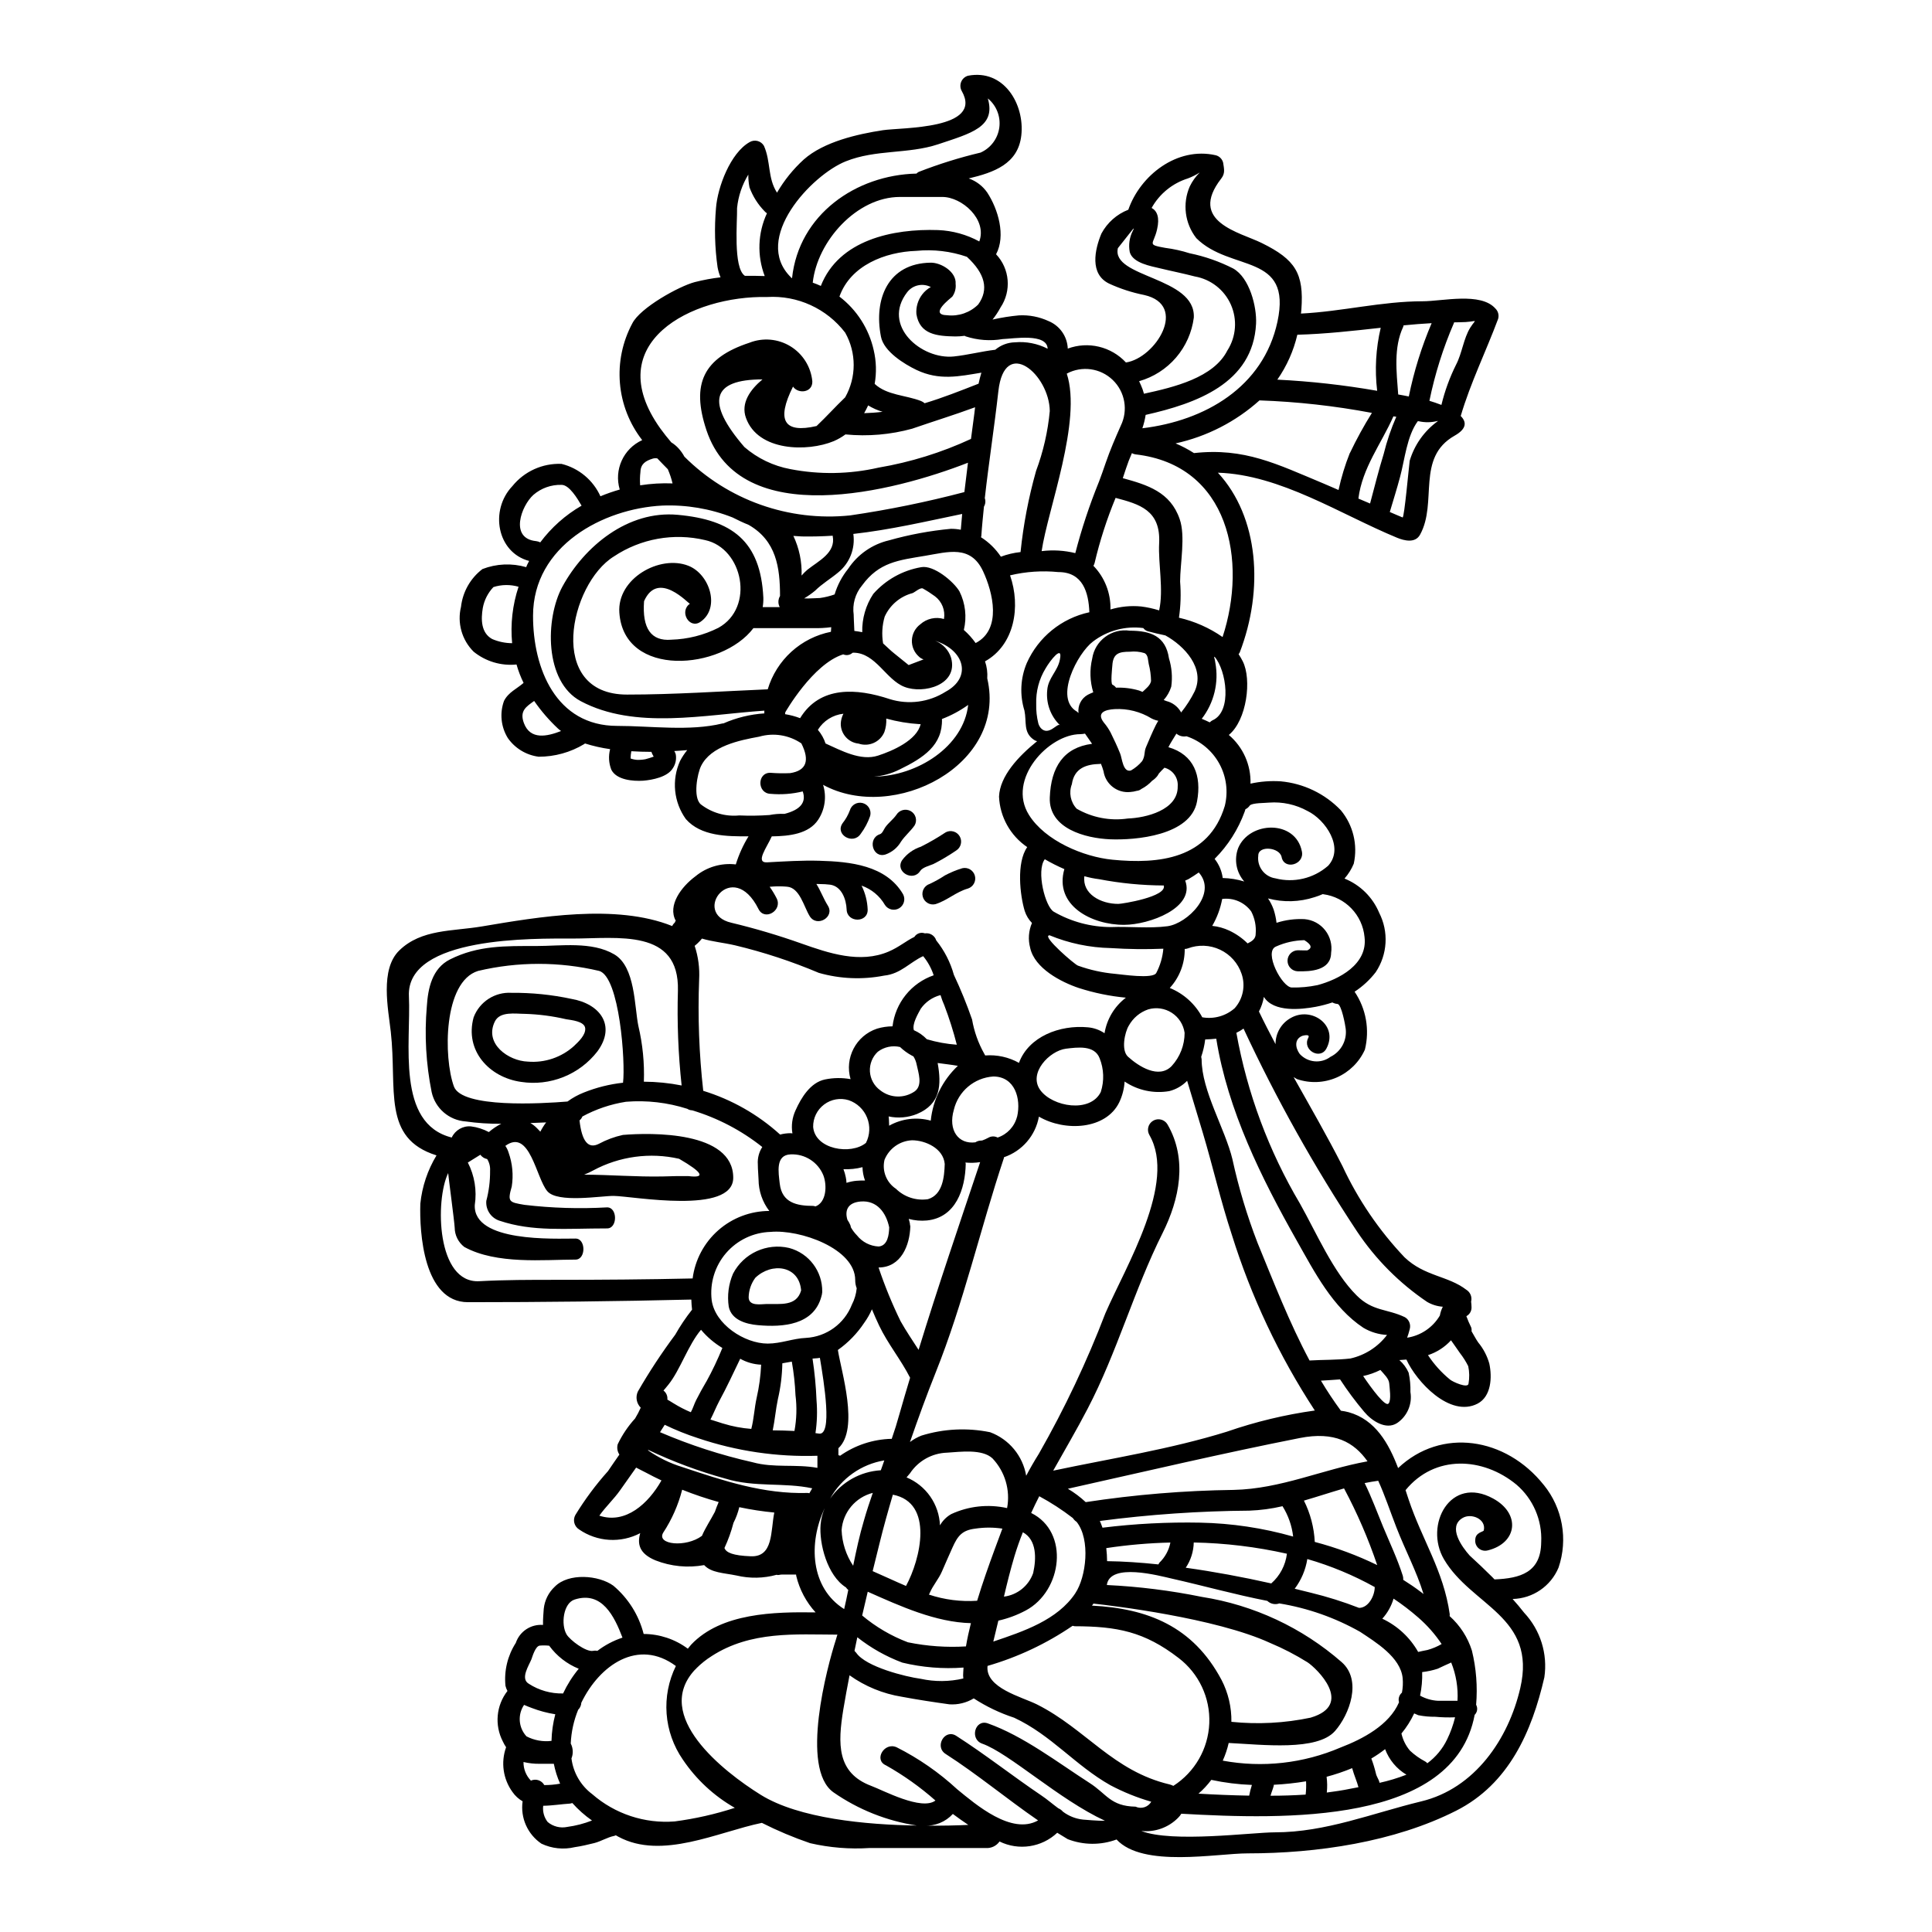<?xml version="1.0" encoding="UTF-8"?>
<!-- Uploaded to: ICON Repo, www.iconrepo.com, Generator: ICON Repo Mixer Tools -->
<svg fill="#000000" width="800px" height="800px" version="1.1" viewBox="144 144 512 512" xmlns="http://www.w3.org/2000/svg">
 <g>
  <path d="m387.9 627.81c0.336 0.027 0.672 0.027 1.004 0 4.723 0.059 8.809-0.055 11.707-0.191-1.367-0.922-2.754-1.898-4.098-2.902-1.941 2.121-4.734 3.258-7.609 3.094-0.332 0.027-0.668 0.027-1.004 0zm-0.945-0.027c-7.941-1.207-15.504-4.219-22.098-8.809-8.891-6.352-1.645-33.301 0.668-40.465 0.137-0.445 0.246-0.895 0.395-1.312-11.062-0.027-22.934-1.031-33.332 5.688v0.004c-1.441 0.906-2.777 1.973-3.988 3.176-0.133 0.176-0.293 0.336-0.469 0.473-11.207 12.152 7.438 26.867 17.473 33.109 10.109 6.281 27.863 7.941 41.352 8.137zm-22.965-86.645c3.098-4.422 8.047-7.184 13.434-7.5 0.336-0.863 0.613-1.754 0.922-2.617-6.074 1.012-11.359 4.734-14.355 10.117zm-101.22-86.254c-3.484 7.137-3.121 29.293 8.266 28.648 6.715-0.363 13.434-0.363 20.176-0.363 12.121 0 24.219-0.086 36.34-0.363v0.004c0.641-4.941 3.055-9.48 6.793-12.77 3.738-3.293 8.547-5.113 13.527-5.125-1.832-2.391-2.832-5.316-2.848-8.332-0.027-1.18-0.191-2.594-0.191-4.016-0.117-1.617 0.297-3.234 1.18-4.598-5.523-4.391-11.828-7.691-18.586-9.723-0.457-0.004-0.902-0.141-1.281-0.395-5.242-1.676-10.762-2.312-16.25-1.871-4.047 0.633-7.961 1.953-11.562 3.906-0.156 0.406-0.414 0.762-0.758 1.031 0.613 5.547 2.312 7.637 5.117 6.215 2.008-1.082 4.156-1.879 6.387-2.363 7.356-0.613 29.234-1.086 29.234 11.344 0 9.891-26.617 4.875-31.688 4.816-3.285-0.027-14.879 1.969-17.582-1.25-2.984-3.484-4.629-16.75-11.121-12.012h-0.004c0.383 0.543 0.672 1.145 0.863 1.781 1.023 2.875 1.312 5.961 0.84 8.977-1.18 4.125-0.727 4.18 3.371 4.875h-0.004c7.269 0.859 14.602 1.082 21.91 0.668 2.785 0 2.785 5.574 0 5.574-11.152 0-19.68 0.922-28.512-2.035h-0.004c-2.254-0.719-3.711-2.906-3.508-5.266 0.691-2.609 1.027-5.297 1-7.996 0.07-1.082-0.199-2.156-0.766-3.078-0.727-0.137-1.375-0.547-1.812-1.145-1.09 0.695-2.203 1.367-3.316 2.062 1.785 3.469 2.426 7.406 1.84 11.258-0.445 9.949 21.125 8.891 26.699 8.891 2.785 0 2.785 5.574 0 5.574-8.359 0-20.93 1.34-29.457-3.34h-0.004c-1.598-1.219-2.543-3.109-2.562-5.117-0.082-1.676-1.727-13.969-1.727-14.469zm290.36 82.656c4.973 6.137 6.445 14.398 3.906 21.875-2.051 4.945-6.828 8.215-12.18 8.332 1.059 1.18 2.09 2.398 3.062 3.648 4.301 4.59 6.273 10.895 5.352 17.117-3.316 14.379-9.391 28.262-23.355 35.336-16.441 8.332-36.953 11.316-55.262 11.316-8.305 0-27.785 3.871-34.754-3.68-4.176 1.551-8.773 1.52-12.93-0.082-0.949-0.559-1.867-1.145-2.785-1.699l-0.004-0.004c-4.117 3.883-10.215 4.805-15.297 2.316-0.832 1.191-2.234 1.848-3.68 1.727h-30.742c-5.289 0.344-10.605-0.09-15.77-1.281-4.383-1.5-8.656-3.297-12.793-5.383-11.621 2.398-26.473 9.895-38.016 3.68-0.223-0.148-0.453-0.277-0.695-0.391-0.129 0.074-0.27 0.133-0.418 0.164-1.812 0.363-3.43 1.422-5.266 1.898-1.727 0.418-3.402 0.836-5.184 1.086-2.965 0.707-6.082 0.383-8.836-0.922-3.672-2.484-5.606-6.84-4.988-11.23-1.062-0.605-1.977-1.445-2.676-2.453-2.5-3.43-3.137-7.879-1.699-11.875-0.332-0.484-0.621-0.996-0.863-1.531-2.242-4.316-1.766-9.543 1.223-13.379-0.234-0.43-0.414-0.891-0.527-1.367-0.398-3.988 0.566-7.996 2.734-11.367 1.031-3.055 4-5.016 7.215-4.766-0.027-1.574 0.113-3.148 0.195-4.262v-0.004c0.234-2.25 1.273-4.336 2.93-5.879 3.648-3.707 11.648-3.066 15.52-0.25 3.941 3.32 6.75 7.793 8.027 12.789 4.219 0.016 8.32 1.383 11.703 3.902 0.309-0.336 0.586-0.75 0.895-1.086 7.969-8.414 22.043-8.695 32.969-8.531h-0.004c-2.484-2.723-4.246-6.031-5.113-9.613-0.035-0.137-0.051-0.277-0.059-0.418h-3.762c-0.555 0-1.004 0.25-1.367 0.055h0.004c-3.484 0.969-7.156 1.035-10.672 0.195-3.402-0.695-6.664-0.695-8.559-2.754-4.332 0.789-8.801 0.355-12.902-1.254-4.293-1.781-4.875-4.328-4.043-7.215h0.004c-2.531 1.332-5.379 1.945-8.234 1.773-2.856-0.172-5.609-1.125-7.961-2.75-1.297-0.801-1.742-2.484-1.004-3.82 2.527-4.137 5.426-8.039 8.66-11.648 1.004-1.504 2.008-2.926 3.012-4.375v-0.004c-0.535-0.801-0.699-1.797-0.445-2.727 1.191-2.488 2.738-4.789 4.598-6.828 0.566-0.922 1.07-1.879 1.504-2.871-1.133-1.129-1.434-2.848-0.754-4.293 3.004-5.207 6.305-10.23 9.895-15.047 1.312-2.324 2.805-4.543 4.461-6.633-0.113-0.895-0.168-1.785-0.195-2.676-19.73 0.473-39.516 0.695-59.195 0.695-11.789 0-12.875-18.562-12.621-26.117v0.004c0.465-4.531 1.93-8.898 4.289-12.793-14.52-4.543-10.395-17.473-12.121-32.77-0.668-5.992-2.93-16.555 2.285-21.57 5.848-5.66 14.043-5.019 21.82-6.328 14.883-2.508 35.586-6.102 50.469-0.109v-0.004c0.211-0.449 0.539-0.832 0.949-1.113-0.473 0.336-0.223 0 0-0.281-2.227-4.098 1.504-9.027 5.184-11.762v0.004c2.988-2.484 6.867-3.633 10.73-3.176 0.805-2.613 1.938-5.117 3.371-7.445-5.688 0.027-12.594 0-16.609-4.57-1.586-2.207-2.562-4.793-2.832-7.496-0.27-2.707 0.176-5.434 1.297-7.914 0.535-1.016 1.172-1.98 1.898-2.871-1.113 0.086-2.258 0.195-3.43 0.25 0.184 0.273 0.316 0.574 0.395 0.895 0.223 1.281-0.059 2.598-0.789 3.676-1.395 2.312-5.406 3.094-7.871 3.289-2.648 0.164-7.023-0.168-8.414-2.902v0.004c-0.684-1.742-0.797-3.652-0.324-5.465-2.258-0.316-4.484-0.82-6.66-1.504-0.086 0.055-0.141 0.109-0.223 0.168v0.004c-3.637 2.188-7.797 3.34-12.043 3.34-3.305-0.422-6.281-2.223-8.188-4.957-1.82-2.957-2.191-6.582-1.004-9.84 1.18-2.312 3.371-3.18 5.184-4.766v-0.004c-0.77-1.562-1.395-3.195-1.871-4.875-4.09 0.414-8.18-0.809-11.371-3.402-3.117-3.102-4.387-7.609-3.34-11.887 0.453-3.969 2.504-7.582 5.684-10.004 3.703-1.434 7.777-1.609 11.594-0.504 0.066-0.211 0.148-0.418 0.246-0.613 0.168-0.363 0.363-0.664 0.531-1.031-8.5-2.227-10.535-13.43-4.434-19.84l0.004-0.004c3.164-3.906 7.992-6.09 13.016-5.879 4.57 1.137 8.367 4.297 10.309 8.586 1.668-0.695 3.379-1.289 5.117-1.785-1.57-5.238 0.973-10.836 5.953-13.098-3.387-4.348-5.438-9.586-5.902-15.078-0.465-5.492 0.676-11 3.281-15.855 2.062-4.125 12.344-9.84 16.582-10.953h0.004c2.234-0.566 4.504-0.988 6.797-1.258-0.355-0.859-0.621-1.754-0.789-2.672-0.738-5.199-0.875-10.461-0.418-15.691 0.418-5.512 3.816-14.602 8.918-17.473h0.004c0.633-0.375 1.391-0.48 2.106-0.289 0.711 0.188 1.316 0.652 1.684 1.293 1.867 4.234 0.918 8.441 3.457 12.402 1.898-3.273 4.289-6.234 7.082-8.781 5.32-4.723 14.242-6.742 20.961-7.773 4.988-0.75 26.699-0.168 20.93-10.367h-0.004c-0.426-0.742-0.484-1.641-0.164-2.438 0.32-0.793 0.988-1.395 1.812-1.633 9.527-1.84 15.047 7.582 14.129 15.805-0.84 7.609-7.332 9.84-13.938 11.414 1.988 0.691 3.707 2 4.906 3.734 2.902 4.43 4.965 11.453 2.344 16.359h-0.004c3.644 3.844 4.133 9.703 1.18 14.102-0.605 1.129-1.312 2.203-2.117 3.203 2.316-0.523 4.66-0.895 7.023-1.113 2.684-0.137 5.359 0.379 7.801 1.504 2.988 1.219 4.988 4.074 5.117 7.301 5.41-2 11.488-0.547 15.414 3.68 7.828-1.16 16.648-15.211 4.84-17.883-3.199-0.637-6.316-1.648-9.281-3.008-5.266-2.535-3.816-9.055-2.062-13.266 1.547-2.891 4.078-5.137 7.133-6.324 3.148-9.09 12.906-16.777 23.16-14.438 0.969 0.242 1.723 1 1.969 1.969 0.25 1.668 0.586 2.812-0.504 4.207-8.914 11.48 4.992 14.242 10.73 17.082 8.945 4.406 11.207 8.055 10.508 17.641 0 0.363-0.082 0.695-0.113 1.059 10.816-0.527 21.402-3.258 32.246-3.258 5.211 0 15.41-2.481 19.285 1.922v-0.004c0.727 0.711 1.004 1.758 0.727 2.734-3.258 8.723-7.301 16.891-9.918 25.75 1.531 1.535 1.699 3.344-1.617 5.215-10.312 5.848-4.434 17.711-9.168 26.25-1.281 2.312-4.18 1.574-6.051 0.812-15.02-6.188-30.961-16.75-47.516-17.25 10.84 11.707 12.234 30.961 5.769 47.684-0.086 0.164-0.195 0.277-0.281 0.418v-0.004c0.402 0.598 0.766 1.219 1.09 1.863 2.453 4.82 1.086 15.633-3.68 19.539h-0.004c3.781 3.203 5.898 7.953 5.746 12.902 2.621-0.578 5.316-0.785 7.996-0.613 6.062 0.551 11.723 3.269 15.941 7.664 3.269 3.938 4.535 9.168 3.43 14.168-0.598 1.438-1.426 2.766-2.453 3.938 4.156 1.672 7.469 4.945 9.195 9.082 1.258 2.465 1.836 5.223 1.672 7.984-0.16 2.762-1.055 5.434-2.59 7.734-1.562 2.027-3.457 3.781-5.602 5.184 3.043 4.496 4.035 10.078 2.727 15.352-1.488 3.309-4.16 5.945-7.488 7.387-3.332 1.445-7.082 1.594-10.516 0.418-0.305-0.164-0.582-0.336-0.891-0.531 4.371 7.777 8.832 15.523 12.902 23.492h0.004c4.148 8.934 9.719 17.129 16.5 24.273 5.32 5.074 11.48 4.848 16.359 8.586h-0.004c1.074 0.652 1.594 1.93 1.285 3.148v0.016c0.062 0.5 0.102 1.004 0.109 1.508 0.023 0.977-0.504 1.883-1.367 2.34 0.363 1 0.781 1.977 1.258 2.926 0.129 0.336 0.168 0.703 0.109 1.059 0.613 1.004 1.113 2.035 1.781 2.984 1.352 1.633 2.348 3.531 2.93 5.574 0.789 3.648 0.527 8.723-3.094 10.629-7.359 3.816-16.246-5.879-18.871-11.676-0.582 0.055-1.223 0.109-1.867 0.137h0.004c1.051 0.922 1.887 2.066 2.453 3.344 0.363 1.68 0.523 3.398 0.473 5.117 0.539 3.191-0.836 6.402-3.512 8.219-3.012 1.969-6.828-0.668-8.723-2.953-2.312-2.734-4.453-5.609-6.41-8.609-1.641 0.137-3.34 0.223-5.07 0.336 1.645 2.754 3.402 5.402 5.293 7.969 0.695 0.082 1.383 0.215 2.062 0.395 7.086 1.969 10.629 8.305 13.098 14.801 11.426-10.809 28.527-8.191 38.613 4.492zm-0.695 15.129c0.281-5.809-2.137-11.426-6.547-15.215-8.918-7.356-21.684-7.996-29.402 1.453 0.277 0.789 0.527 1.613 0.789 2.398 3.594 10.812 9.281 18.895 10.922 30.488v-0.004c0.004 0.168-0.004 0.336-0.027 0.5 2.754 2.461 4.793 5.617 5.902 9.141 1.145 4.691 1.523 9.539 1.117 14.355 0.484 0.879 0.324 1.973-0.391 2.676-5.465 29.094-50.418 27.73-77.727 26.195l-0.004-0.004c-0.246 0.41-0.547 0.789-0.895 1.121-2.547 2.566-6.125 3.836-9.723 3.449 8.195 3.207 29.402 0.367 35.398 0.367 13.488 0 25.859-5.074 38.766-8.195 14.215-3.402 23.156-16.531 26.277-30.043 4.406-19.008-12.93-21.711-20.23-34.137-5.293-9.055 1.672-22.324 13.043-16.082 7.356 4.016 6.434 11.789-1.422 13.742l-0.004-0.004c-0.844 0.23-1.746 0.027-2.41-0.539-0.664-0.57-1.004-1.434-0.906-2.301 0.055-1.969 2.144-2.035 2.258-2.457 0.695-3.008-3.316-4.68-5.633-3.285-3.984 2.363-0.164 7.664 1.898 9.949 2.035 1.867 4.039 3.762 5.992 5.711 0.195 0.195 0.363 0.395 0.586 0.613 6.824-0.273 12.316-1.832 12.371-9.891zm-18.812-321.82c1.754-2.785 2.199-1.449-2.812-1.449-0.5 0-0.977 0.027-1.477 0.027-0.027 0.055 0 0.109-0.027 0.164v0.004c-2.871 6.633-5.047 13.543-6.496 20.625 0.922 0.281 2.035 0.641 3.176 1.086h0.004c0.891-3.695 2.195-7.273 3.891-10.676 1.574-3.008 1.988-6.965 3.742-9.781zm-0.445 279.8c0.266-1.523 0.238-3.086-0.082-4.598-0.617-1.23-1.355-2.398-2.203-3.484-0.695-1.059-1.574-2.203-2.363-3.375v0.004c-1.656 1.816-3.758 3.172-6.098 3.934 1.598 2.426 3.551 4.598 5.797 6.441 0.656 0.605 4.867 2.5 4.949 1.078zm-2.93 84.082h0.004c0.195-3.465-0.375-6.926-1.668-10.145-1.18 0.527-2.363 1.059-3.57 1.641-1.344 0.441-2.723 0.738-4.125 0.895 0.062 2.094-0.125 4.191-0.555 6.242 1.469 0.816 3.109 1.285 4.793 1.367zm-0.637 4.371h0.004c-1.75 0.07-3.504 0.023-5.246-0.137-1.516 0.016-3.027-0.121-4.512-0.418-0.363-0.141-0.723-0.309-1.086-0.473-0.895 1.91-2.027 3.699-3.375 5.32 0.375 1.676 1.148 3.234 2.258 4.543 1.195 1.125 2.535 2.078 3.988 2.844 0.238 0.121 0.445 0.293 0.609 0.504 2.254-1.656 4.062-3.84 5.269-6.359 0.902-1.863 1.602-3.816 2.094-5.824zm-4.039-106.46c0.148-0.812 0.414-1.602 0.785-2.344-1.465-0.102-2.883-0.539-4.152-1.277-7.336-4.953-13.637-11.285-18.559-18.645-11.352-17.16-21.41-35.141-30.098-53.789-0.598 0.43-1.23 0.805-1.898 1.117 2.871 15.977 8.578 31.305 16.855 45.27 4.289 7.609 8.805 18.172 15.02 24.332 4.266 4.262 8.027 3.484 12.793 5.766 1.09 0.641 1.613 1.93 1.281 3.148-0.195 0.812-0.445 1.574-0.695 2.285 3.621-0.555 6.805-2.707 8.668-5.863zm-0.559-237.02v-0.074c-1.652 0.43-3.379 0.461-5.043 0.086h-0.25c-2.898 3.938-3.457 10.234-4.684 14.742-0.836 3.148-1.812 6.215-2.727 9.309 1.141 0.473 2.254 1.004 3.398 1.449 0.449 0 1.645-13.266 1.871-14.992h-0.008c1.254-4.231 3.871-7.93 7.441-10.52zm-2.731 325.64-0.004 0.004c1.32-0.359 2.582-0.891 3.766-1.578-1.746-2.617-3.836-4.988-6.215-7.047-2.066-1.805-4.242-3.469-6.523-4.988-0.582 1.977-1.598 3.793-2.981 5.32 4.004 1.879 7.324 4.957 9.504 8.809 0.809-0.211 1.617-0.336 2.449-0.516zm-1.668-15.328c0.191 0.137 0.418 0.336 0.637 0.5-1.867-6.074-4.762-11.414-7.188-17.641-1.645-4.207-3.066-8.555-4.82-12.375-1.199 0.168-2.398 0.367-3.598 0.613 1.844 3.734 3.262 7.637 4.875 11.539 1.816 4.371 3.789 8.496 5.242 13.039v0.004c0.102 0.344 0.137 0.703 0.109 1.062 1.586 1 3.176 2.062 4.738 3.262zm2.785-336.29c-2.484 0.141-4.965 0.332-7.441 0.582-0.055 0.141-0.027 0.281-0.109 0.418-2.566 5.465-1.754 11.93-1.312 17.895 0.949 0.168 1.895 0.336 2.812 0.531 1.355-6.66 3.383-13.168 6.047-19.422zm-7.871 362.94h-0.004c0.25-1.273 0.316-2.582 0.195-3.875-0.555-5.547-7.215-9.555-11.285-12.262-6.637-3.75-13.883-6.297-21.406-7.523-1.098 0.402-2.332 0.141-3.176-0.672-8.559-1.668-16.809-3.984-25.305-5.902-3.316-0.75-16.445-4.328-17.223 1.699 8.465 0.402 16.887 1.457 25.191 3.148 13.73 2.148 26.57 8.137 37.035 17.281 5.492 4.82 2.062 13.906-1.754 18.254-4.723 5.375-19.148 3.621-28.18 3.176-0.367 1.609-0.895 3.18-1.574 4.684 10.52 1.949 21.383 0.734 31.215-3.481 5.902-2.258 12.93-5.969 15.496-11.984v-0.004c-0.266-0.922 0.031-1.91 0.754-2.539zm-1.477-338.14h-0.031c-0.246-0.027-0.5-0.082-0.75-0.109-3.203 7.246-8.266 13.652-9.281 21.793 1.004 0.445 2.062 0.863 3.094 1.312 1.18-4.406 2.285-8.863 3.625-13.188l-0.004 0.004c0.828-3.359 1.941-6.641 3.328-9.809zm2.672 359.87c-2.602-1.547-4.594-3.934-5.656-6.769-1.164 0.906-2.383 1.734-3.652 2.481 0.484 1.273 0.883 2.578 1.199 3.902 0.164 0.867 0.75 1.574 0.949 2.398v-0.004c0.023 0.043 0.035 0.094 0.027 0.145 2.422-0.531 4.801-1.25 7.117-2.152zm-4.723-98.375c0.75-0.918 0.246-4.18 0.164-5.293-0.082-1.312-1.395-2.481-2.344-3.594-1.449 0.727-2.984 1.27-4.57 1.613 2.234 3.316 5.938 8.305 6.719 7.273zm-3.039-268.38v0.004c-0.668-5.578-0.348-11.23 0.945-16.695-7.332 0.809-14.688 1.645-22.102 1.84h0.004c-0.996 4.266-2.793 8.305-5.301 11.902 8.859 0.441 17.684 1.426 26.422 2.953zm-0.613 317.07v-0.027h-0.004c-5.66-3.152-11.664-5.648-17.891-7.441-0.453 2.859-1.598 5.562-3.344 7.871 1.422 0.363 2.871 0.695 4.289 1.059h0.004c4.336 1.055 8.602 2.394 12.762 4.016 2.535-0.012 4.152-3.273 4.152-5.477zm3.258-66.855c-2.223-0.109-4.387-0.762-6.301-1.898-8.137-5.375-12.957-14.797-17.668-23.129-9.336-16.531-18.281-34.504-21.316-53.484-0.922 0.109-1.926 0.168-2.93 0.195v0.004c-0.191 1.566-0.547 3.106-1.059 4.598 0.055 0.223 0.09 0.445 0.113 0.668 0 8.359 6.188 18.336 8.168 26.5l-0.004 0.004c1.648 7.543 3.875 14.953 6.66 22.156 4.207 10.234 8.418 21.125 13.777 31.156 3.594-0.219 7.219-0.109 10.812-0.527 3.875-0.863 7.32-3.074 9.719-6.242zm-18.5-92.691c5.742-1.531 13.383-5.512 12.512-12.738-0.547-5.883-5.094-10.602-10.949-11.367-0.031 0-0.059-0.031-0.113-0.031-0.707 0.312-1.434 0.586-2.176 0.809-3.992 1.309-8.285 1.426-12.344 0.336 0.625 0.926 1.133 1.926 1.504 2.981 0.363 1.133 0.617 2.301 0.754 3.481 2.398-0.77 4.922-1.098 7.438-0.969 2.148 0.184 4.121 1.25 5.453 2.945 1.332 1.695 1.902 3.867 1.574 5.996-0.059 4.723-5.512 4.965-8.863 4.879-1.5-0.055-2.688-1.285-2.688-2.789 0-1.5 1.188-2.731 2.688-2.785 0.863 0.031 1.699 0.031 2.562 0.031 1.367-0.641 1.09-1.535-0.789-2.703v-0.004c-2.586 0.051-5.137 0.621-7.496 1.676-3.426 1.363 1.645 10.949 4.211 10.867 2.246 0.047 4.492-0.16 6.691-0.617zm10.895 212.54c-0.219-0.75-0.445-1.504-0.723-2.199-0.363-0.949-0.668-1.898-0.945-2.848-2.207 0.914-4.469 1.676-6.773 2.289 0.188 1.383 0.203 2.789 0.055 4.18 2.117-0.281 4.238-0.586 6.215-1.004 0.664-0.129 1.414-0.27 2.141-0.406zm-2.254-353.57v-0.004c1.738-3.648 3.68-7.195 5.824-10.625-9.832-1.859-19.793-2.965-29.793-3.316-6.301 5.66-13.965 9.586-22.238 11.398 1.695 0.715 3.328 1.574 4.879 2.566 13.402-1.477 21.93 2.898 34.242 8.027 1.363 0.559 2.699 1.18 4.066 1.754v-0.004c0.727-3.336 1.723-6.613 2.988-9.789zm7.219 294.68c-2.367-6.992-5.305-13.781-8.781-20.289-3.543 1.031-7.086 2.203-10.629 3.234 1.707 3.41 2.684 7.141 2.871 10.949 5.688 1.496 11.215 3.543 16.504 6.117zm-12.32-134.69c2.75-1.375 4.348-4.328 3.984-7.383-0.082-0.812-1.113-6.578-2.203-6.606-0.469-0.035-0.922-0.168-1.332-0.395-1.434 0.48-2.894 0.863-4.379 1.148-3.871 0.723-11.203 1.531-13.777-2.621v-0.004c-0.223 1.355-0.668 2.664-1.309 3.875 1.395 2.902 2.875 5.769 4.406 8.66h-0.004c-0.027-2.883 1.523-5.551 4.047-6.949 5.492-3.148 12.68 1.969 9.445 8.086-1.672 3.176-6.496 0.363-4.82-2.816 0.641-1.18-1.574-0.527-1.574-0.527-2.176 0.863-1.871 3.176-0.695 4.793 2.125 2.32 5.668 2.648 8.18 0.75zm-0.723-50.555c4.461-4.82-0.668-12.262-5.402-14.562h-0.004c-3.113-1.719-6.66-2.492-10.207-2.227-0.75 0.113-4.57 0.031-5.117 0.789v-0.004c-0.285 0.422-0.68 0.758-1.141 0.973-0.047 0.211-0.113 0.414-0.191 0.613-1.707 4.715-4.426 8.996-7.973 12.543 1.164 1.461 1.906 3.219 2.144 5.07 1.938 0.043 3.859 0.355 5.711 0.922-2.137-2.426-2.758-5.836-1.613-8.863 3.008-7.191 15.246-7.555 16.887 0.922 0.695 3.484-4.68 4.988-5.375 1.477-0.504-2.617-6.242-3.176-6.188-0.363-0.367 2.906 1.66 5.57 4.555 5.996 4.883 1.254 10.07 0.031 13.879-3.273zm10.477 157.77c-3.566-5.047-8.723-8-17.973-6.16-20.469 4.039-40.934 8.859-61.426 13.434v0.004c1.695 1.008 3.277 2.195 4.723 3.543 12.98-1.984 26.082-3.066 39.211-3.238 12.469-0.266 23.52-5.41 35.434-7.566zm-14.992 67.914c11.48-3.43 1.574-13.016-0.922-14.66v0.004c-3.156-1.969-6.461-3.684-9.891-5.117-14.492-6.664-42.195-9.922-46.82-10.426-0.113 0.195-0.25 0.336-0.395 0.531 14.684 0.75 26.766 5.438 34.332 19.68h0.004c1.777 3.434 2.68 7.254 2.617 11.117 7.027 0.723 14.129 0.348 21.043-1.113zm-1.395 20.398v0.008c0.133-1.168 0.168-2.34 0.109-3.512-2.832 0.469-5.688 0.777-8.551 0.918-0.027 0.109 0 0.195-0.027 0.309-0.223 0.867-0.613 1.727-0.84 2.594 3.125 0.008 6.238-0.105 9.277-0.297zm-3.312-68.391-0.004 0.004c-0.332-2.852-1.293-5.59-2.816-8.023-2.891 0.676-5.84 1.07-8.805 1.18-13.242 0.094-26.469 1.008-39.602 2.731 0.246 0.559 0.473 1.145 0.695 1.781l0.004 0.004c8.594-1.059 17.254-1.504 25.914-1.336 8.316 0.168 16.578 1.402 24.578 3.676zm-17.449-27.812v0.004c7.527-2.602 15.293-4.469 23.188-5.57-9.461-14.461-16.871-30.16-22.016-46.656-2.957-8.973-4.965-17.895-7.668-26.949-1.18-3.871-2.871-9.555-4.152-13.777v0.004c-1.289 1.332-2.926 2.277-4.723 2.731-4.129 0.715-8.375-0.195-11.848-2.535-0.113 1.91-0.598 3.781-1.422 5.512-3.512 7.219-14.352 7.832-21.289 3.789-0.895 5.004-4.441 9.121-9.254 10.758-0.027 0.082 0 0.137-0.027 0.223-6.297 18.867-10.676 38.371-18.086 56.852-2.363 5.902-4.625 12.121-6.801 18.395 0.93-0.703 1.953-1.273 3.039-1.699 5.894-1.828 12.152-2.133 18.199-0.895 2.469 0.914 4.648 2.461 6.328 4.488 1.676 2.023 2.793 4.457 3.231 7.051 1.031-1.969 2.172-3.938 3.402-5.902h-0.004c6.801-11.918 12.68-24.34 17.586-37.152 5.434-12.539 18.98-34.586 11.676-47.23v-0.004c-0.777-1.324-0.336-3.027 0.988-3.805 1.324-0.773 3.027-0.332 3.805 0.992 5.352 9.254 3.18 19.812-1.309 28.789-7.555 15.074-12.066 31.629-19.871 46.566-2.898 5.578-6.074 10.953-9.113 16.391 15.453-3.273 30.918-5.641 46.109-10.352zm13.289-294.11c3.938-18.395-12.43-13.066-21.52-22.156h0.004c-3.039-3.898-3.703-9.148-1.73-13.68 0.664-1.383 1.559-2.637 2.652-3.707-0.992 0.633-2.047 1.16-3.152 1.574-4.082 1.281-7.519 4.078-9.602 7.816 1.449 0.789 2.176 2.512 1.449 5.66-0.918 4.125-2.926 4.012 2.203 4.934v-0.004c2.176 0.281 4.32 0.758 6.406 1.422 4.023 0.82 7.914 2.18 11.57 4.043 4.328 2.453 6.269 10.117 6.047 14.629-0.789 15.832-15.914 21.152-29.262 24.164-0.18 1.203-0.473 2.391-0.867 3.543 16.543-1.984 32.066-10.871 35.801-28.238zm-1.645 334.37c2.305-2.023 3.781-4.828 4.152-7.871-8.105-1.824-16.379-2.824-24.691-2.981-0.051 2.391-0.785 4.711-2.121 6.691 7.445 1.039 15.109 2.461 22.66 4.16zm-6.269-169.61c1.086-0.527 2.172-1.18 2.144-2.562 0.172-2.039-0.238-4.086-1.18-5.902-1.766-2.43-4.715-3.703-7.695-3.32-0.465 2.516-1.359 4.926-2.644 7.137 1.566 0.156 3.09 0.582 4.516 1.25 1.801 0.848 3.445 1.996 4.859 3.398zm0.418 225.85c0.184-0.961 0.426-1.91 0.723-2.84-3.617-0.129-7.219-0.578-10.758-1.34-1 1.336-2.137 2.559-3.398 3.652 4.293 0.254 8.863 0.445 13.434 0.527zm-3.902-208.61c2.258-2.481 2.984-5.996 1.895-9.168-0.949-2.824-3.008-5.137-5.699-6.406-2.691-1.273-5.785-1.395-8.57-0.336-0.258 0.094-0.531 0.141-0.805 0.137 0.043 3.824-1.371 7.523-3.961 10.34 3.691 1.504 6.738 4.258 8.613 7.777h0.027c3.043 0.531 6.164-0.336 8.5-2.359zm-1.844-174.43 0.004 0.004c2.297-3.629 2.633-8.168 0.895-12.094-1.738-3.93-5.324-6.731-9.555-7.469-3.094-0.812-6.215-1.422-9.309-2.176-2.254-0.555-7.133-1.336-7.938-4.289v-0.004c-0.359-1.891-0.086-3.852 0.785-5.57 0.395-0.75 0.395-0.867-0.027-0.395-1.281 1.645-2.594 3.285-3.902 4.934-1.816 7.871 20.676 7.555 20.121 18.395l0.004-0.004c-0.5 3.922-2.141 7.609-4.715 10.605-2.578 3-5.977 5.176-9.781 6.258 0.336 0.695 0.641 1.422 0.918 2.144 0.141 0.418 0.25 0.789 0.363 1.18 7.898-1.719 18.52-4.231 22.141-11.531zm-0.723 120.79v0.004c0.953-3.797 0.438-7.809-1.445-11.238-1.879-3.43-4.984-6.023-8.695-7.262-0.953 0.184-1.938-0.07-2.676-0.699-0.75 1.25-1.574 2.481-2.117 3.594 6.746 1.969 8.863 7.527 7.582 14.379-1.645 9.055-16.332 10.312-23.051 10.031-6.492-0.277-16.277-2.812-15.969-11.062 0.309-8.109 3.68-13.266 11.207-14.242-0.613-0.918-1.281-1.812-1.871-2.699-0.414 0.078-0.832 0.125-1.254 0.141-8.359 0-19.539 11.953-13.602 21.402 4.266 6.824 14.41 11.121 22.129 11.871 12.293 1.207 25.527-0.164 29.762-14.23zm-0.582-44.785c6.606-20.074 1.812-45.566-23.051-48.414l0.004 0.004c-0.348-0.043-0.68-0.156-0.977-0.332-0.598 1.336-1.121 2.703-1.574 4.094-0.281 0.836-0.559 1.672-0.84 2.535 6.496 1.781 12.625 3.652 15.078 10.867 1.574 4.488 0.109 11.809 0.109 16.555 0.262 3.191 0.16 6.398-0.305 9.562 4.144 0.949 8.066 2.688 11.555 5.117zm-2.621 22.043c5.238-2.363 3.621-13.266 0.5-16.832-0.055 0.027-0.082 0.082-0.109 0.109v0.004c0.145 0.473 0.25 0.957 0.309 1.449 0.98 5.246-0.328 10.66-3.594 14.883 0.723 0.309 1.449 0.613 2.117 0.949 0.23-0.23 0.492-0.422 0.777-0.574zm-11.957 54.582c5.269-0.723 13.297-8.66 8.266-14.242-0.891 0.613-1.781 1.223-2.754 1.781-0.246 0.137-0.555 0.223-0.836 0.363 2.703 7.273-9.562 11.707-16.137 11.734-8.66 0.055-18.645-5.156-15.887-14.773v0.004c-1.781-0.766-3.512-1.641-5.184-2.617-2.34 3.066 0.141 12.738 2.426 13.934 4.59 2.637 9.785 4.027 15.078 4.043 4.898-0.199 10.152 0.414 15.027-0.227zm7.191-62.262c2.812-6.133-2.754-12.039-7.773-14.801-1.535-0.336-3.066-0.664-4.488-1.059-0.547-0.121-1.031-0.438-1.363-0.891-4.738-0.613-9.527 0.668-13.324 3.566-4.039 3.012-10.449 15.078-4.234 18.59 0.137 0.113 0.27 0.234 0.391 0.363-0.25-1.973 0.734-3.898 2.481-4.852 0.449-0.223 0.922-0.445 1.426-0.641-0.883-2.894-0.98-5.973-0.281-8.918 0.715-4.801 5.18-8.117 9.98-7.41 5.488 0 9.5 1.422 10.367 7.328 0.754 2.422 0.961 4.984 0.609 7.496-0.406 1.312-1.09 2.519-2.004 3.543 0.246 0.082 0.473 0.191 0.723 0.281 1.555 0.387 2.894 1.367 3.734 2.731 0.059 0.082 0.086 0.191 0.141 0.277h0.027c1.398-1.734 2.602-3.613 3.59-5.606zm-5.656 290.08c5.691-3.641 9.246-9.832 9.523-16.582 0.277-6.75-2.758-13.211-8.129-17.305-9.086-6.996-16.277-8.387-27.59-8.414l-0.004-0.004c-0.168-0.02-0.336-0.059-0.5-0.113-6.902 4.715-14.512 8.305-22.543 10.629-0.641 5.879 9.113 8.195 13.152 10.234 12.93 6.523 20.094 17.641 35.113 21.18v-0.004c0.336 0.098 0.664 0.223 0.977 0.379zm-12.055-256.36c4.723-0.168 13.293-2.203 13.211-8.473h-0.004c0.203-2.297-1.281-4.406-3.512-4.988-0.5 0.5-1.004 0.977-1.449 1.504-0.141 0.195-0.25 0.418-0.395 0.641h0.004c-0.398 0.512-0.879 0.957-1.422 1.312-0.816 0.883-1.777 1.617-2.844 2.172-0.348 0.285-0.777 0.461-1.227 0.5-0.555 0.164-1.125 0.266-1.699 0.305-3.457 0.367-6.59-2.051-7.109-5.488-0.188-0.684-0.422-1.352-0.695-2.004-0.07 0.031-0.145 0.051-0.223 0.055-3.625 0.082-6.856 1.086-7.477 5.375-0.852 2.234-0.355 4.754 1.281 6.496 4.102 2.363 8.875 3.277 13.559 2.594zm11.609 65.602c2.207-2.402 3.434-5.543 3.43-8.805-0.309-2.18-1.551-4.121-3.402-5.312-1.852-1.191-4.129-1.523-6.242-0.902-2.199 0.75-4.035 2.293-5.156 4.328-1.059 1.727-2.09 6.523-0.195 8.223 2.812 2.551 8.141 5.981 11.566 2.469zm-14.102-42.973c0.891 0 12.902-1.867 12.012-4.875v-0.004c-5.762-0.027-11.508-0.586-17.168-1.672-1.309-0.16-2.606-0.426-3.875-0.785-0.613 4.688 4.348 7.363 9.031 7.336zm10.84 174.6c1.504-1.441 2.527-3.309 2.926-5.352-5.691 0.133-11.367 0.625-16.996 1.477 0.137 1.148 0.211 2.301 0.219 3.457 4.348 0.055 8.891 0.363 13.598 0.863 0.07-0.156 0.156-0.305 0.254-0.445zm-0.055-252.38c1.227-5.492-0.281-12.43 0-17.805 0.445-8.777-5.238-10.34-11.535-12.012l-0.004-0.004c-2.32 5.602-4.184 11.379-5.57 17.281-0.07 0.254-0.176 0.496-0.309 0.723 3 3.094 4.625 7.262 4.516 11.57 2.644-0.789 5.414-1.059 8.164-0.789 1.605 0.203 3.191 0.551 4.738 1.035zm-0.75 96.066h-0.004c1.043-1.992 1.676-4.172 1.867-6.41-4.644 0.191-9.297 0.137-13.934-0.168-5.582-0.113-11.09-1.266-16.25-3.398-0.055 0-0.082 0.027-0.137 0.055-1.699 0.336 6.797 7.691 7.691 7.996 3.176 1.145 6.481 1.875 9.84 2.176 1.559 0.113 10.074 1.469 10.922-0.25zm-0.145-65.633c0.195-0.418 0.449-0.789 0.668-1.18-0.621-0.117-1.219-0.324-1.781-0.613-2.934-1.801-6.344-2.664-9.781-2.481-2.363 0.137-4.988 0.863-2.844 3.594 0.68 0.797 1.266 1.668 1.758 2.594 0.891 1.812 1.781 3.676 2.535 5.574 0.531 1.25 0.723 5.156 2.902 4.488l-0.004-0.004c1.121-0.648 2.121-1.484 2.953-2.481 0.84-1.453 0.445-2.363 1.004-3.68 0.836-1.965 1.645-3.914 2.59-5.812zm-1.25-11.707c-0.027-1.531-0.234-3.055-0.617-4.539-0.223-0.977-0.109-2.398-1.141-2.871-1.25-0.387-2.57-0.508-3.871-0.363-2.816 0-4.434 0.418-4.629 3.621-0.027 0.449-0.527 4.82 0.027 5.117 0.379 0.18 0.703 0.449 0.949 0.789 2.062-0.078 4.121 0.176 6.102 0.754 0.309 0.109 0.582 0.246 0.918 0.363 0.836-0.809 2.035-1.668 2.262-2.871zm-4.098 298.3c1.512 0.703 3.316 0.133 4.152-1.312-3.754-1.082-7.387-2.547-10.84-4.375-9.309-5.238-15.633-13.293-25.5-17.891h-0.004c-3.773-1.234-7.371-2.953-10.699-5.117-1.938 1.172-4.18 1.719-6.438 1.574-4.211-0.586-8.445-1.227-12.625-2.008-4.992-0.805-9.734-2.75-13.852-5.688-0.586 3.012-1.141 6.023-1.645 9.027-1.477 9.09-1.781 16.836 7.414 20.289 3.094 1.141 13.32 6.66 17 3.871v0.008c-4.035-3.566-8.434-6.695-13.125-9.336-3.289-1.422-0.445-6.242 2.812-4.793v-0.004c5.856 2.949 11.27 6.703 16.082 11.152 4.934 4.039 14.406 12.203 21.426 8.246-8.266-5.684-16.105-12.234-24.492-17.613-3.039-1.922-0.25-6.742 2.785-4.816 7.746 4.961 14.957 10.672 22.602 15.828 1.395 0.922 2.898 2.231 4.488 3.402v-0.004c0.461 0.184 0.863 0.484 1.18 0.863 1.551 1.18 3.391 1.91 5.328 2.117 0.668 0.027 3.703 0.363 5.824 0.309-12.184-5.633-25.391-17.922-32.523-20.43-3.375-1.18-1.926-6.551 1.477-5.379 9.391 3.316 18.617 10.422 26.949 15.777 4.586 2.914 5.535 6.18 12.223 6.301zm-3.938-365.95v-0.004c2.008-4.07 1.156-8.973-2.106-12.125-3.266-3.156-8.195-3.844-12.195-1.695 4.098 12.512-5.043 35.98-6.66 47.043 2.981-0.371 6.004-0.191 8.922 0.527 1.656-6.391 3.734-12.664 6.215-18.785 0-0.027 0.027-0.027 0.027-0.055 0.613-1.672 1.254-3.375 1.812-5.074 1.18-3.438 2.539-6.559 3.992-9.848zm-4.293 160.98v-0.004c0.613-3.746 2.637-7.117 5.66-9.418-4.242-0.398-8.43-1.262-12.488-2.566-4.684-1.574-11.68-5.184-12.879-10.629h0.004c-0.594-2.191-0.426-4.519 0.473-6.602-0.879-0.898-1.535-1.988-1.922-3.184-1.25-4.125-2.254-12.793 0.668-16.926v0.004c-4.469-3.027-7.242-7.992-7.477-13.383 0.219-5.406 5.07-10.629 10.09-14.684l-0.004-0.004c-0.336-0.07-0.648-0.211-0.922-0.422-2.785-1.949-1.812-4.723-2.426-7.664l0.004 0.004c-1.293-4.148-1.078-8.621 0.613-12.625 3.062-6.875 9.223-11.875 16.582-13.461-0.195-5.211-1.699-10.648-8.195-10.648v0.004c-4.293-0.43-8.625-0.137-12.82 0.863 2.898 8.305 1.18 18.449-6.633 22.793 0.5 1.453 0.699 2.988 0.59 4.516 5.375 22.965-24.797 38.402-43.504 28.207h-0.004c0.977 3.109 0.508 6.496-1.281 9.227-2.481 3.785-7.637 4.371-12.316 4.43-1.281 2.902-4.488 7.055-1.227 6.883 4.57-0.25 9.309-0.555 13.879-0.418 8.086 0.223 17.668 1.18 22.156 8.891h-0.004c0.691 1.32 0.223 2.953-1.066 3.707-1.289 0.75-2.941 0.359-3.754-0.895-1.383-2.391-3.578-4.207-6.188-5.117 0.98 1.973 1.531 4.129 1.617 6.328 0.109 3.598-5.465 3.57-5.574 0-0.109-2.672-1.312-6.156-4.375-6.578-0.898-0.109-1.801-0.168-2.703-0.164-0.305 0-0.637-0.027-0.945-0.027 1.141 1.781 1.84 3.816 3.039 5.738 1.922 3.039-2.902 5.852-4.793 2.816-1.574-2.539-2.648-7.609-6.051-7.832-1.16-0.102-2.324-0.121-3.484-0.055l-1.086 0.082c0.699 0.98 1.324 2.016 1.867 3.094 1.574 3.203-3.203 6.047-4.82 2.812-6.879-13.777-17.918 1.18-7.188 3.625h-0.004c6.289 1.508 12.492 3.348 18.586 5.512 7.191 2.539 15.523 5.379 23.105 2.121 2.754-1.18 4.543-2.785 6.801-3.879v0.004c0.59-0.934 1.75-1.328 2.789-0.945 1.324-0.211 2.609 0.582 3.008 1.863 2.164 2.699 3.758 5.809 4.68 9.141 1.812 3.852 3.422 7.797 4.816 11.816 0.547 3.172 1.629 6.223 3.203 9.031 0.102 0.16 0.195 0.328 0.277 0.504 3.113-0.242 6.227 0.441 8.949 1.965 2.562-6.965 10.812-10.121 18.25-9.422 1.586 0.137 3.113 0.676 4.434 1.57zm-0.977 15.523v-0.004c0.926-2.91 0.812-6.051-0.324-8.887-1.363-3.543-5.875-2.898-8.914-2.535-4.375 0.555-10.059 6.465-6.828 10.949 3.231 4.488 13.312 6.188 16.074 0.477zm-6.769 132.88c2.871-4.266 4.098-14.219 0.336-18.926h-0.004c-0.379-0.246-0.703-0.566-0.945-0.949l-0.082-0.082h-0.004c-2.793-2.152-5.754-4.074-8.855-5.746-0.75 1.48-1.477 2.957-2.144 4.434 10.234 5.047 8.266 20.652-1.422 25.836v-0.004c-2.289 1.227-4.738 2.137-7.273 2.703-0.445 1.84-0.895 3.703-1.34 5.547 8.055-2.723 17.004-5.707 21.742-12.812zm-4.09-247.39c0.867-4.207-2.617 0.25-3.789 2.312l-0.004 0.004c-1.734 2.836-2.594 6.121-2.477 9.445-0.047 1.723 0.145 3.445 0.559 5.117 0.133 0.461 0.363 0.887 0.668 1.254 2.09 2.203 4.328-1.422 5.043-0.789-2.484-2.426-3.715-5.856-3.348-9.309 0.254-3.219 2.734-4.941 3.348-8.035zm-6.324-49.988v0.004c1.914-5.121 3.141-10.473 3.648-15.914-0.109-9.699-11.98-19.902-13.625-5.266-1.059 9.473-2.535 18.895-3.594 28.34h-0.004c0.266 0.746 0.184 1.574-0.223 2.258-0.25 2.59-0.531 5.184-0.695 7.801h-0.004c-0.012 0.105-0.039 0.207-0.082 0.309 2.098 1.332 3.891 3.09 5.269 5.156 1.676-0.629 3.426-1.039 5.211-1.227 0.746-7.25 2.117-14.422 4.098-21.438zm-0.75 292.01c0.836-3.734 1.004-8.75-2.731-10.785-0.84 2.09-1.574 4.18-2.231 6.352-1.059 3.543-1.949 7.137-2.785 10.703l-0.008 0.004c3.562-0.441 6.562-2.863 7.75-6.25zm3.836-324.43c-0.168-4.234-9.145-2.648-11.93-2.562h-0.004c-3.277 0.559-6.644 0.309-9.809-0.723-0.109-0.031-0.141-0.113-0.25-0.141v-0.004c-0.82 0.117-1.648 0.172-2.481 0.172-4.793-0.086-9.445-0.477-10.312-5.934v-0.004c-0.141-1.855 0.406-3.703 1.535-5.184 0.613-0.809 1.391-1.48 2.285-1.969-2.133-1.117-4.758-0.555-6.242 1.34-6.91 8.887 3.789 17.949 12.348 17.055 3.707-0.395 7.273-1.34 10.98-1.781v-0.004c1.461-1.23 3.297-1.926 5.211-1.965 2.992-0.266 5.996 0.328 8.668 1.703zm-8.086 203.49c1.086-4.723-0.582-10.629-6.324-10.629-5.047 0.336-9.281 3.918-10.453 8.836-1.574 5.402 1.223 9.195 5.711 8.609 0.426-0.289 0.926-0.445 1.438-0.457 0.109 0 0.246-0.027 0.363-0.027 0.555-0.199 1.094-0.441 1.613-0.723 0.762-0.449 1.699-0.473 2.481-0.055 2.551-0.852 4.492-2.941 5.152-5.547zm-2.664 103.75c0.898-4.762-0.547-9.664-3.879-13.184-2.754-2.535-8.469-1.727-12.035-1.504-3.961 0.125-7.621 2.16-9.812 5.465-0.336 0.395-0.637 0.75-0.918 1.086 2.535 1.055 4.715 2.812 6.285 5.062 1.566 2.25 2.461 4.906 2.574 7.648 0.707-1.25 1.738-2.281 2.984-2.984 4.625-2.141 9.824-2.699 14.801-1.59zm-3.422 11.297c0.723-1.98 1.449-3.934 2.172-5.852v-0.004c-2.371-0.359-4.789-0.359-7.164 0-3.512 0.418-4.68 1.926-6.074 5.047-0.949 2.09-1.871 4.234-2.785 6.324-0.867 2.008-2.363 3.648-3.203 5.629-0.059 0.172-0.141 0.332-0.25 0.477 4.117 1.371 8.461 1.926 12.789 1.641 1.441-4.762 3.086-9.363 4.516-13.262zm-3.606-370.52c2.695-1.199 4.574-3.715 4.969-6.641 0.391-2.922-0.762-5.844-3.043-7.711 2.199 7.582-4.434 9.227-13.184 12.156-7.996 2.644-16.473 1.309-24.469 4.516-9.027 3.594-24.914 20.469-14.562 30.699v-0.004c0.039 0.074 0.086 0.141 0.141 0.199 0.062 0.02 0.129 0.031 0.191 0.027 1.812-16.836 16.945-27.312 32.969-27.676 0.172-0.176 0.371-0.328 0.586-0.445 5.344-2.086 10.824-3.797 16.402-5.121zm-1.309 129.98c6.996-3.621 4.598-13.402 1.969-19.035-3.285-7.051-9.309-5.098-15.328-4.094-7.051 1.18-12.234 1.668-16.746 7.871-1.809 2.172-2.609 5.012-2.203 7.809-0.027-0.195 0.082 2.481 0.168 4.234 0.695 0.082 1.395 0.195 2.09 0.336v-0.004c-0.082-3.598 0.938-7.137 2.926-10.141 3.301-3.746 7.789-6.246 12.711-7.086 3.285-0.613 8.586 3.789 10.145 6.438l-0.004 0.004c1.566 3.156 1.973 6.769 1.148 10.195 1.172 1.031 2.223 2.195 3.129 3.473zm0.695-89.742c2.844-3.953 1.84-8.16-3.012-12.621h0.004c-4.305-1.484-8.875-2.019-13.406-1.574-8.266 0.281-17.445 3.844-20.371 12.121 4.609 3.519 7.828 8.555 9.086 14.215 0.684 2.926 0.77 5.957 0.25 8.918 3.262 3.039 8.223 2.953 12.293 4.543 0.348 0.137 0.668 0.336 0.945 0.586 4.762-1.422 9.527-3.316 14.125-5.117 0.059-0.027 0.113-0.027 0.168-0.055 0.223-0.977 0.445-1.969 0.75-2.93-5.934 0.977-11.148 2.148-17.195-0.723-3.203-1.531-8.66-4.875-9.418-8.805-1.969-10.004 1.871-19.453 13.152-19.621 2.731-0.055 6.883 2.398 6.633 5.629h0.004c0.125 1.195-0.191 2.394-0.887 3.371-0.418 0.418-6.383 4.848-1.312 4.934 3.023 0.336 6.039-0.719 8.195-2.867zm0.277-16.691c2.148-5.824-4.598-11.789-9.781-11.789h-11.281c-11.371 0-21.879 11.68-23.078 22.715 0.75 0.246 1.449 0.555 2.144 0.863 4.766-12.18 19.062-15.215 31.094-14.801 3.82 0.156 7.551 1.188 10.906 3.016zm0.223 243.99h0.004c-1.289 0.203-2.602 0.238-3.902 0.109 0.027 0.109 0.055 0.223 0.082 0.363-0.137 6.66-2.621 14.215-10.285 14.992h0.004c-1.621 0.152-3.254 0.012-4.824-0.418 0.113 0.418 0.223 0.789 0.309 1.227 0.027 0.055 0 0.109 0 0.164v0.004c0.055 0.191 0.09 0.387 0.113 0.586-0.141 5.016-2.453 10.867-8.391 10.895h-0.027c1.637 4.871 3.586 9.629 5.84 14.246 1.477 2.621 3.148 5.074 4.766 7.582 5.113-16.668 10.824-33.332 16.316-49.746zm-1.504-198.65c0.055-0.445 0.109-0.922 0.164-1.395-5.512 2.035-11.062 3.734-16.609 5.656l0.004 0.004c-5.773 1.598-11.789 2.117-17.75 1.535-0.961 0.711-2 1.309-3.094 1.781-6.965 2.898-20.094 2.731-23.27-6.16-1.422-3.938 1.141-7.5 4.371-10.199-13.457 0-15.102 5.965-4.789 17.918 3.469 3 7.672 5.019 12.18 5.856 7.734 1.5 15.699 1.363 23.379-0.395 8.469-1.438 16.707-3.996 24.496-7.609 0.309-2.332 0.629-4.644 0.922-6.984zm-2.254 326.99c0.336-2.008 0.789-4.07 1.312-6.16-9.363-0.246-18.617-4.457-27.34-8.332-0.5 2.09-0.977 4.211-1.477 6.297h-0.004c3.613 3.035 7.711 5.438 12.125 7.106 5.059 1.035 10.227 1.402 15.383 1.09zm-0.418-305.91c0.309-2.594 0.613-5.184 0.949-7.777-19.566 7.637-60.34 18.254-69.309-8.641-4.098-12.289-0.812-19.145 11.395-23.16 3.57-1.406 7.598-1.055 10.871 0.949 3.277 2.008 5.422 5.43 5.797 9.254 0.137 3.039-3.734 3.457-5.117 1.422-4.488 8.973-2.406 12.457 6.242 10.449 2.676-2.535 4.934-5.07 7.582-7.609 3.004-5.316 3.004-11.82 0-17.137-4.891-6.383-12.629-9.922-20.652-9.449-20.074-0.418-44.504 12.156-28.34 34.836 0.922 1.281 1.898 2.508 2.902 3.68l-0.004 0.004c0.727 0.441 1.383 0.984 1.949 1.613 0.598 0.66 1.113 1.391 1.535 2.176 11.551 11.535 27.68 17.254 43.914 15.574 10.203-1.492 20.312-3.559 30.285-6.184zm-0.336 313.55c0-0.641 0.082-1.34 0.109-2.035-5.438 0.41-10.91-0.031-16.215-1.309-4.301-1.609-8.324-3.875-11.93-6.719l-0.75 3.598h-0.004c0.172 0.164 0.332 0.34 0.473 0.527 2.566 3.734 13.125 6.356 17.086 6.883 3.723 0.816 7.578 0.789 11.285-0.082-0.031-0.285-0.051-0.574-0.055-0.867zm-0.613-303.57c0.113-1.395 0.223-2.785 0.363-4.184-9.84 2.035-19.117 4.211-28.844 5.297 0.555 3.887-0.984 7.773-4.043 10.234-1.969 1.645-4.262 2.984-6.102 4.82-0.914 0.754-1.883 1.434-2.898 2.035 1.574 0.055 3.598-0.109 4.207-0.109 1.32-0.184 2.621-0.504 3.875-0.949 0.746-2.477 1.969-4.789 3.594-6.801 2.508-3.789 6.363-6.481 10.785-7.523 5.375-1.523 10.883-2.547 16.445-3.066 0.879-0.004 1.754 0.078 2.617 0.246zm-2.57 33.945c1.969 7.215-7.328 9.672-12.375 7.691-4.902-1.898-7.582-8.973-13.461-9.055-0.082 0-0.191 0.027-0.281 0.027-0.668 0.625-1.641 0.789-2.477 0.418-8.055 2.535-15.352 15.352-15.352 15.352 0 0.195-0.055 0.336-0.055 0.504v-0.004c1.359 0.215 2.695 0.57 3.984 1.059 5.266-8.613 14.957-7.969 23.773-5.047v0.004c4.981 1.539 10.391 0.82 14.797-1.969 6.996-3.789 5.043-10.98-2.754-13.488 2.008 0.789 3.555 2.445 4.199 4.508zm4.516 12.484c-2.144 1.535-4.477 2.789-6.941 3.731 0.219 6.91-4.848 10.285-11.289 13.406-2.106 1.047-4.394 1.684-6.742 1.867 11.52-0.141 23.75-8 24.98-19.004zm-2.731 95.645c-1.754-0.309-3.566-0.504-5.348-0.75 1.031 5.766 0.836 10.867-5.492 13.516h-0.004c-2.379 0.957-4.988 1.18-7.496 0.641 0.027 0.305 0.082 0.582 0.082 0.918 0.027 0.504 0.055 1.004 0.055 1.535 3.356-1.883 7.316-2.363 11.023-1.34 0.578-5.543 3.129-10.695 7.184-14.52zm-0.273-5.598c-0.902-3.543-2.012-7.035-3.312-10.449-0.395-0.879-0.73-1.781-1.004-2.703-2.125 0.539-3.984 1.824-5.242 3.621-0.668 1.254-2.363 4.043-1.816 5.688h0.004c1.293 0.559 2.457 1.375 3.43 2.394 2.586 0.77 5.25 1.258 7.941 1.449zm-3.402-112.82c0.391-2.297-0.535-4.621-2.394-6.019-1.023-0.754-2.094-1.445-3.203-2.062-0.668-0.336-2.09 0.973-2.731 1.223h-0.004c-3.277 0.863-5.988 3.156-7.383 6.242-0.672 2.301-0.816 4.723-0.418 7.086 1.059 0.945 2.035 1.949 3.008 2.699 1.254 1.031 2.512 2.035 3.762 3.039l3.961-1.504c-0.461-0.141-0.883-0.387-1.227-0.723-1.25-1.098-1.938-2.695-1.871-4.356 0.062-1.66 0.875-3.203 2.203-4.199 1.707-1.539 4.094-2.078 6.297-1.426zm-4.234 153.75c3.902-1.18 4.328-5.902 4.434-9.336-0.363-4.125-5.117-6.269-8.66-6.269-3.238 0.145-6.094 2.172-7.301 5.184-0.695 2.938 0.512 6 3.031 7.668 2.242 2.203 5.387 3.223 8.496 2.754zm1.504-59.332c-0.605-1.848-1.551-3.57-2.785-5.07-3.484 1.574-5.965 4.723-10.336 5.156-5.75 1.129-11.684 0.879-17.32-0.727-7.191-3.043-14.621-5.484-22.215-7.301-3.148-0.723-5.965-0.949-8.75-1.785-0.332 0.418-0.695 0.812-1.086 1.18-0.25 0.25-0.527 0.473-0.789 0.695-0.027 0.055-0.027 0.055-0.055 0.055 0.949 2.863 1.348 5.883 1.184 8.895-0.379 9.852-0.016 19.719 1.086 29.52 7.559 2.324 14.516 6.281 20.371 11.594 0.91-0.242 1.848-0.363 2.789-0.363 0.168 0 0.309 0.055 0.473 0.055v0.004c-0.348-2.082-0.055-4.223 0.836-6.133 1.477-3.285 3.902-7.356 7.801-8.168 2.234-0.461 4.531-0.488 6.773-0.082-1.641-5.625 1.461-11.539 7.023-13.383 1.328-0.398 2.711-0.605 4.098-0.613 0.363-3.051 1.578-5.938 3.508-8.332 1.926-2.391 4.492-4.191 7.394-5.195zm-3.453-66.578c-0.086 0-0.168 0.027-0.25 0.027-3-0.184-5.969-0.68-8.863-1.477 0.074 1.211-0.098 2.422-0.5 3.566-1.117 2.656-4.102 3.996-6.828 3.066-2.723-0.273-4.777-2.59-4.727-5.324 0.043-0.902 0.281-1.789 0.699-2.594-2.797 0.297-5.297 1.875-6.769 4.266 0.91 1.062 1.602 2.293 2.035 3.621 4.125 1.844 9.336 4.723 13.934 3.203 3.773-1.223 10.289-4.035 11.27-8.355zm-1.535 97.316c2.144-1.613 0.922-4.934 0.473-7.106-0.148-0.762-0.441-1.492-0.859-2.144-0.137-0.086-0.281-0.113-0.395-0.195-1.148-0.621-2.207-1.391-3.148-2.289-2.051-0.473-4.203-0.012-5.883 1.258-1.445 1.348-2.211 3.269-2.094 5.242 0.117 1.977 1.113 3.793 2.711 4.957 2.664 2.121 6.406 2.231 9.195 0.277zm-2.344 131.1c3.844-7.086 7.477-22.074-3.484-24.191-1.277 4.328-2.481 8.613-3.512 12.82l-1.84 7.441c3.019 1.309 5.941 2.699 8.84 3.93zm-1.727-45.594c0.895-3.203 1.871-6.406 2.812-9.586-2.426-4.793-5.902-8.973-8.219-13.852-0.668-1.426-1.312-2.848-1.898-4.293h0.004c-0.547 1.258-1.23 2.453-2.035 3.57-1.863 2.816-4.234 5.262-6.992 7.215 0.867 5.633 5.715 20.859 0.141 26.031v1.812c0 0.082 0.445 0.137 0.445 0.191 3.984-2.801 8.703-4.359 13.57-4.488 0.055 0 0.082 0.027 0.109 0.027 0.758-2.172 1.453-4.398 2.066-6.633zm-5.512-44.367c2.398-0.219 2.731-3.121 2.785-5.07-0.789-3.82-3.176-7.219-7.578-6.856-3.57 0.309-4.211 2.535-3.488 4.875h0.008c0.297 0.43 0.551 0.887 0.754 1.367 0.074 0.184 0.121 0.383 0.141 0.582 0.441 0.781 0.984 1.504 1.617 2.148 1.398 1.773 3.5 2.848 5.758 2.953zm-3.852-220.84c1.645-0.055 3.262-0.164 4.875-0.363h0.004c-1.344-0.398-2.625-0.969-3.82-1.699-0.332 0.695-0.668 1.395-1.059 2.062zm-0.055 293.43c0.695-2.453 1.504-4.875 2.344-7.301-4.582 1.168-7.906 5.125-8.266 9.84 0.125 3.383 1.184 6.664 3.066 9.477 0.82-4.047 1.688-8.086 2.856-12.016zm0.531-100.05c1.066-2.082 1.176-4.527 0.297-6.699-0.875-2.172-2.652-3.856-4.871-4.617-2.227-0.684-4.648-0.258-6.512 1.145-1.867 1.402-2.945 3.609-2.906 5.941 0.504 5.988 10.035 7.492 13.992 4.231zm-2.426 10.031 0.004 0.004c0.723-0.059 1.445-0.078 2.172-0.055-0.414-1.137-0.641-2.336-0.668-3.543-1.648 0.43-3.348 0.609-5.047 0.531 0.266 0.676 0.473 1.375 0.613 2.09 0.109 0.504 0.172 1.016 0.195 1.531 0.887-0.293 1.805-0.48 2.734-0.555zm-0.023 28.496c-0.27-0.691-0.402-1.43-0.395-2.172 0-8.359-14.684-13.488-22.434-12.766h-0.004c-4.539 0.133-8.816 2.168-11.785 5.606-2.965 3.441-4.352 7.969-3.816 12.48 0.863 6.383 8.695 11.512 14.852 11.512 3.516 0 6.691-1.367 10.148-1.508 5.422-0.305 10.168-3.746 12.148-8.805 0.703-1.352 1.141-2.828 1.285-4.348zm-3.324 85.02c0.395-1.699 0.75-3.375 1.086-5.074-0.238-0.191-0.445-0.414-0.613-0.672-4.961-3.121-7.16-11.652-6.715-16.719 0.137-1.492 0.512-2.957 1.113-4.328-4.453 9.289-3.785 21.188 5.129 26.793zm-9.75-275.43c2.926-2.344 7.582-4.461 6.715-8.945v-0.082c-2.672 0.168-5.402 0.25-8.223 0.195-0.723-0.027-1.477-0.086-2.199-0.141 1.551 3.281 2.297 6.883 2.172 10.508 0.469-0.551 0.984-1.066 1.535-1.535zm6.242 16.441c0.027-0.418 0.055-0.84 0.082-1.227h0.004c-1.582 0.211-3.176 0.293-4.769 0.25h-15.852c-8.445 11.176-34.336 13.293-35.535-4.098-0.641-9.055 10.703-15.41 18.281-12.43 5.656 2.203 8.555 11.176 3.231 14.855-2.953 2.062-5.742-2.754-2.812-4.793-0.25 0.168-8.441-9.113-12.152-0.668-0.531 7.219 1.867 10.648 7.219 10.203v-0.004c4.344-0.121 8.605-1.195 12.488-3.148 9.699-5.379 6.523-21.07-3.512-23.242-8.316-1.973-17.078-0.406-24.191 4.332-11.734 7.246-18.086 36.605 3.484 36.605 12.539 0 24.832-0.867 37.285-1.395 1.145-3.824 3.309-7.262 6.258-9.949 2.953-2.684 6.578-4.516 10.492-5.293zm-4.098 152.28c2.898-1.086 3.121-5.547 2.09-8.246-1.418-3.496-4.887-5.719-8.656-5.547-4.098 0.137-3.231 4.762-2.898 7.773 0.582 5.047 4.516 5.879 8.859 5.879v0.004c0.207 0.02 0.41 0.066 0.605 0.137zm0.867 60.199c3.731 0.695 1.395-13.543 0.305-20.074-0.406 0.078-0.812 0.125-1.227 0.141-0.238 0.031-0.48 0.051-0.723 0.055 0.562 3.664 0.914 7.359 1.059 11.062 0.242 2.902 0.148 5.82-0.281 8.695 0.293 0.023 0.582 0.066 0.867 0.117zm-0.348 9.086v-3.207c-10.727 0.352-21.43-1.227-31.602-4.652-3.039-0.98-6.012-2.172-8.887-3.566v0.047c-0.422 0.668-0.812 1.277-1.227 1.922 7.922 3.402 16.141 6.07 24.551 7.969 5.637 1.57 11.434 0.43 17.164 1.488zm-2.137 6.727c0.25-0.445 0.504-0.895 0.754-1.312-7.527-1.613-15.305-0.191-22.965-2.562v0.004c-7.031-1.934-13.879-4.481-20.465-7.609-0.035 0.031-0.062 0.07-0.082 0.109 2.762 1.926 5.809 3.414 9.027 4.406 10.98 3.648 21.543 7.219 33.246 6.883 0.168 0 0.328 0.027 0.484 0.082zm-6.633-180.03c4.293-1.086 5.879-3.094 4.875-5.965h0.004c-2.789 0.684-5.668 0.898-8.527 0.641-3.598-0.113-3.598-5.688 0-5.574v0.004c1.734 0.137 3.477 0.164 5.211 0.082 4.266-0.668 5.246-3.293 2.953-7.871v-0.004c-3.281-2.234-7.387-2.887-11.199-1.781-5.156 0.949-12.766 2.453-15.387 7.773-0.973 1.969-2.199 8.266-0.082 10.148 2.898 2.25 6.547 3.309 10.199 2.949 2.676 0.117 5.356 0.082 8.027-0.109 1.293-0.254 2.609-0.359 3.926-0.305zm2.676 163.54 0.004-0.004c0.582-3.133 0.676-6.34 0.277-9.5-0.129-2.984-0.453-5.953-0.977-8.891-0.836 0.168-1.672 0.309-2.508 0.445v-0.004c-0.059 3.203-0.453 6.391-1.18 9.508-0.582 2.731-0.789 5.512-1.367 8.266 1.906 0.027 3.828 0.055 5.754 0.164zm-8.414-218.34h4.516c-0.375-0.695-0.453-1.508-0.223-2.262 0.074-0.242 0.176-0.477 0.305-0.695 0-7.523-0.977-14.629-8.305-18.836-1.449-0.586-2.871-1.254-4.262-1.969-5.93-2.336-12.277-3.406-18.645-3.152-15.633 0.789-34.223 10.629-34.242 29.176-0.027 13.992 6.074 29.211 22.293 29.211 8.863 0 19.203 1.477 27.871-0.641 0.109-0.027 0.191 0 0.309-0.027h-0.004c3.434-1.508 7.102-2.402 10.84-2.648 0-0.109-0.027-0.164-0.027-0.281 0-0.113 0.027-0.309 0.027-0.445-15.859 1.059-34.305 5.117-48.66-2.508-9.699-5.156-9.445-21.934-4.875-30.352 5.852-10.703 17.363-20.258 30.574-19.035 14.352 1.312 21.961 6.91 22.684 21.965v0.004c0.023 0.836-0.035 1.672-0.176 2.496zm1.129-104.38c-0.242-0.152-0.457-0.34-0.645-0.555-1.758-1.801-3.117-3.957-3.984-6.324-0.219-1.109-0.32-2.242-0.305-3.371-1.645 2.691-2.664 5.719-2.984 8.859 0.082 3.516-1.059 15.719 2.008 17.922v-0.004c0.031 0.004 0.055 0.027 0.055 0.059 1.754-0.027 3.512 0 5.266 0.055-2.059-5.398-1.848-11.398 0.59-16.641zm-2.719 313.89c0.656-2.875 1.051-5.805 1.184-8.75-1.949-0.082-3.848-0.621-5.547-1.574-1.812 3.762-3.543 7.527-5.547 11.203-0.836 1.574-1.504 3.289-2.34 4.91 1.113 0.363 2.227 0.723 3.34 1.059l0.004-0.004c2.434 0.754 4.941 1.23 7.481 1.422 0.703-2.719 0.812-5.508 1.426-8.266zm-1.574 42.023c6.051 0.25 5.242-6.66 6.242-11.59-3.117-0.297-6.215-0.77-9.277-1.422-0.344 1.441-0.859 2.836-1.535 4.152-0.594 2.289-1.395 4.519-2.394 6.66 0.434 1.238 2.297 2.023 6.949 2.199zm-9.527-11.707c0.309-0.891 0.641-1.781 1.031-2.672v0.004c-3.281-0.914-6.512-2-9.672-3.266-1.043 4.059-2.746 7.914-5.047 11.414-1.812 3.176 6.078 3.961 10.285 0.812 0.906-2.137 2.328-4.254 3.387-6.289zm-2.231-34.582-0.004 0.004c1.59-2.887 3.004-5.867 4.246-8.918-2.141-1.285-4.055-2.914-5.66-4.824-3.398 4.012-5.547 10.676-8.582 14.465-0.586 0.75-1.031 1.25-1.367 1.641 0.742 0.562 1.137 1.473 1.031 2.398 0.473 0.25 0.973 0.586 1.668 1.004h0.004c1.449 0.902 2.969 1.684 4.543 2.344 0.582-1.031 0.891-2.199 1.422-3.231 0.844-1.648 1.738-3.293 2.68-4.879zm-4.699-54.457c4.57 0.559 3.707-0.977-2.535-4.598v0.004c-7.711-1.754-15.801-0.656-22.77 3.094-0.77 0.43-1.57 0.801-2.394 1.113 6.938 0.027 13.852 0.613 20.789 0.477 2.312-0.09 4.625-0.117 6.91-0.09zm12.234 167.41c-5.516-3.144-10.23-7.523-13.777-12.789-2.484-3.598-3.969-7.789-4.293-12.148s0.523-8.727 2.453-12.648c-10.004-7.41-20.23-0.246-25.051 9.727h-0.004c-0.035 0.703-0.332 1.371-0.836 1.867-1.168 2.848-1.832 5.875-1.969 8.945 0.637 1.23 0.707 2.676 0.191 3.957 0.477 3.777 2.465 7.195 5.512 9.473 6.019 5.242 13.891 7.844 21.848 7.219 5.406-0.711 10.738-1.914 15.926-3.602zm-15.074-216.57c0.418-16.551-15.941-13.797-28.062-13.797-9.785 0-44.004-0.695-43.227 15.305 0.586 12.316-3.484 33.691 11.344 37.426v0.004c0.914-1.965 2.957-3.148 5.117-2.957 1.652 0.207 3.254 0.719 4.723 1.508 1-0.867 2.106-1.609 3.289-2.203-3.16 0.031-6.316-0.172-9.445-0.617-4.391-0.309-8.055-3.473-9-7.773-1.504-7.473-1.934-15.121-1.281-22.715 0.309-4.762 1.367-10.059 6.156-12.457 7.441-3.731 14.633-3.543 22.852-3.543 6.496 0 14.715-1.277 20.652 2.203 5.629 3.285 5.32 13.777 6.41 19.035h0.004c1.133 4.82 1.621 9.77 1.445 14.715 3.359 0.016 6.711 0.352 10.008 1.004-0.902-8.348-1.23-16.746-0.984-25.137zm-10.008-133.91c2.84-0.445 5.715-0.617 8.586-0.504-0.305-1.289-0.727-2.547-1.254-3.762-0.949-0.945-1.867-1.922-2.785-2.871h-0.004c-0.391-0.074-0.797-0.055-1.18 0.055-1.926 0.586-3.234 1.422-3.289 3.543-0.141 1.176-0.164 2.359-0.074 3.539zm3.594 71.898c-0.027-0.027-0.027-0.055-0.055-0.082-0.23-0.371-0.418-0.766-0.559-1.18-1.781 0-3.566-0.059-5.32-0.168v-0.004c-0.117 0.637-0.184 1.281-0.191 1.926 0.543 0.203 1.113 0.324 1.695 0.363 0.746 0.027 1.496-0.027 2.231-0.168 0.754-0.184 1.477-0.434 2.199-0.688zm2.055 191.82c-1.395-0.668-2.785-1.34-4.098-2.062-0.668-0.363-1.613-0.789-2.617-1.34-1.395 1.969-2.785 3.961-4.238 5.996-1.641 2.34-3.844 4.371-5.512 6.742 6.973 2.312 12.992-3.199 16.465-9.336zm-10.188-105.4c0.668-5.324-0.895-28.09-6.328-29.625l-0.004-0.004c-10.543-2.492-21.527-2.492-32.074 0-9.254 2.844-9.199 22.965-6.41 30.629 2.117 5.793 23.301 4.543 30.098 3.984 1.34-0.984 2.805-1.789 4.352-2.394 3.32-1.328 6.809-2.199 10.367-2.59zm-6.801 150.57c2.008-1.531 4.258-2.719 6.656-3.512-2.144-5.606-5.402-12.43-12.68-10.094-3.012 0.949-3.68 6.609-2.144 9.227 0.891 1.504 5.117 4.723 7.023 4.375v0.004c0.375-0.086 0.766-0.086 1.145 0zm-1.422 44.953c-1.91-1.336-3.66-2.891-5.211-4.629-0.184 0.066-0.371 0.113-0.559 0.141-2.254 0.137-4.762 0.555-7.16 0.582-0.191 1.531 0.234 3.078 1.18 4.297 1.441 1.215 3.367 1.699 5.211 1.305 2.238-0.301 4.434-0.871 6.539-1.695zm-7.664-33.668c1.102-2.352 2.496-4.551 4.152-6.551-3.129-1.266-5.84-3.379-7.832-6.102-0.832-0.094-1.672-0.102-2.508-0.027-1.141 0.137-1.926 2.871-2.199 3.621-0.641 1.617-3.012 5.117-0.723 6.469h-0.004c2.707 1.762 5.883 2.664 9.113 2.59zm4.902-314.78c-1.059-1.812-3.258-5.547-5.32-5.512-2.723-0.078-5.379 0.867-7.441 2.648-3.231 2.898-6.406 11.562 0.723 12.262 0.379 0.043 0.746 0.156 1.086 0.332 2.953-3.953 6.68-7.266 10.953-9.73zm-5.434 59.723c-0.281-0.195-0.551-0.41-0.809-0.641-2.363-2.211-4.484-4.668-6.324-7.328-2.035 1.477-3.961 2.59-2.703 5.902 1.699 4.488 6.137 3.516 9.836 2.066zm-0.246 278.96h-0.004c-0.754-1.684-1.316-3.453-1.672-5.266h-3.707c-1.457 0.023-2.91-0.133-4.328-0.473-0.027 1.84 0.68 3.617 1.965 4.934 1.309-0.59 2.852-0.078 3.543 1.18 1.41 0.004 2.816-0.121 4.199-0.375zm-2.285-11.34h-0.004c0.055-2.383 0.395-4.75 1.004-7.051-2.113-0.332-4.188-0.883-6.188-1.648-0.668-0.246-1.395-0.527-2.09-0.836v0.004c-1.746 2.59-1.48 6.039 0.641 8.332 2.043 1.066 4.363 1.484 6.648 1.199zm-2.957-161.45-0.004 0.004c0.438-0.863 0.949-1.684 1.535-2.453l-4.18 0.168c0.633 0.367 1.215 0.816 1.73 1.34 0.305 0.332 0.613 0.637 0.914 0.945zm-7.477-129.45-0.004 0.004c-0.48-5.051 0.098-10.145 1.699-14.957-2.18-0.633-4.496-0.602-6.66 0.086-1.457 1.535-2.438 3.465-2.816 5.547-0.5 2.981-0.5 6.578 2.484 8.219 1.676 0.719 3.481 1.094 5.305 1.105z"/>
  <path d="m399.02 374.09c1.457-0.34 2.922 0.527 3.328 1.969 0.402 1.441-0.398 2.945-1.82 3.41-3.176 0.895-5.547 3.203-8.66 4.152-1.457 0.336-2.922-0.535-3.32-1.977-0.398-1.445 0.414-2.945 1.84-3.398 1.398-0.656 2.75-1.41 4.043-2.262 1.465-0.777 3-1.414 4.59-1.895z"/>
  <path d="m394.62 364.57c1.324-0.695 2.961-0.223 3.711 1.07 0.75 1.297 0.34 2.953-0.922 3.75-1.945 1.332-3.977 2.535-6.078 3.598-0.977 0.418-2.844 0.863-3.457 1.812-1.922 3.008-6.742 0.219-4.82-2.812v-0.004c1.242-1.691 2.988-2.949 4.988-3.598 2.269-1.137 4.465-2.41 6.578-3.816z"/>
  <path d="m388.91 627.81c-0.332 0.027-0.668 0.027-1.004 0 0.336 0.027 0.672 0.027 1.004 0z"/>
  <path d="m385.37 358.96c0.641 0.367 1.105 0.973 1.297 1.688 0.188 0.711 0.082 1.469-0.293 2.106-1.086 1.531-2.566 2.754-3.598 4.289-0.914 1.582-2.367 2.789-4.094 3.398-3.43 1.113-4.875-4.262-1.48-5.375 0.586-0.168 1.031-1.227 1.34-1.727 0.84-1.254 2.144-2.148 3.012-3.402 0.801-1.301 2.488-1.73 3.816-0.977z"/>
  <path d="m369.23 358.73c0.43-1.461 1.949-2.305 3.418-1.902 1.465 0.402 2.34 1.906 1.961 3.383-0.586 1.719-1.441 3.336-2.531 4.789-2.008 2.984-6.828 0.195-4.82-2.785l-0.004-0.004c0.84-1.047 1.508-2.223 1.977-3.481z"/>
  <path d="m361.9 486.32c0 0.207-0.027 0.414-0.082 0.613v0.137c-0.027 0.055-0.027 0.109-0.055 0.164l-0.082 0.336c-2.008 7.555-10.121 8.223-16.863 7.609-3.039-0.277-6.965-1.34-7.691-4.875v-0.004c-0.445-2.973-0.051-6.012 1.141-8.777 2.816-5.391 8.93-8.191 14.855-6.801 5.242 1.391 8.859 6.176 8.777 11.598zm-5.594-0.336c-0.531-6.633-7.805-7.527-12.152-3.344h0.004c-1.117 1.512-1.73 3.332-1.758 5.211 0.082 2.363 3.231 1.754 4.68 1.727 3.715-0.082 7.992 0.695 9.227-3.594z"/>
  <path d="m295.49 408.73c7.555 1.309 11.848 7.086 6.828 13.906l0.004-0.004c-2.348 3.031-5.461 5.379-9.016 6.797-3.559 1.422-7.43 1.867-11.219 1.285-8.418-1.18-14.996-8.266-12.57-17.109 1.559-4.129 5.625-6.762 10.031-6.496 5.359-0.047 10.703 0.492 15.941 1.621zm0.641 12.457c1.145-1.086 3.121-2.902 2.957-4.684-0.168-1.867-3.734-2.172-5.074-2.398-3.582-0.836-7.242-1.312-10.922-1.422-2.484 0-6.637-0.75-7.969 2.062-2.848 5.879 3.648 10.422 8.75 10.594 4.484 0.379 8.93-1.125 12.262-4.152z"/>
 </g>
</svg>